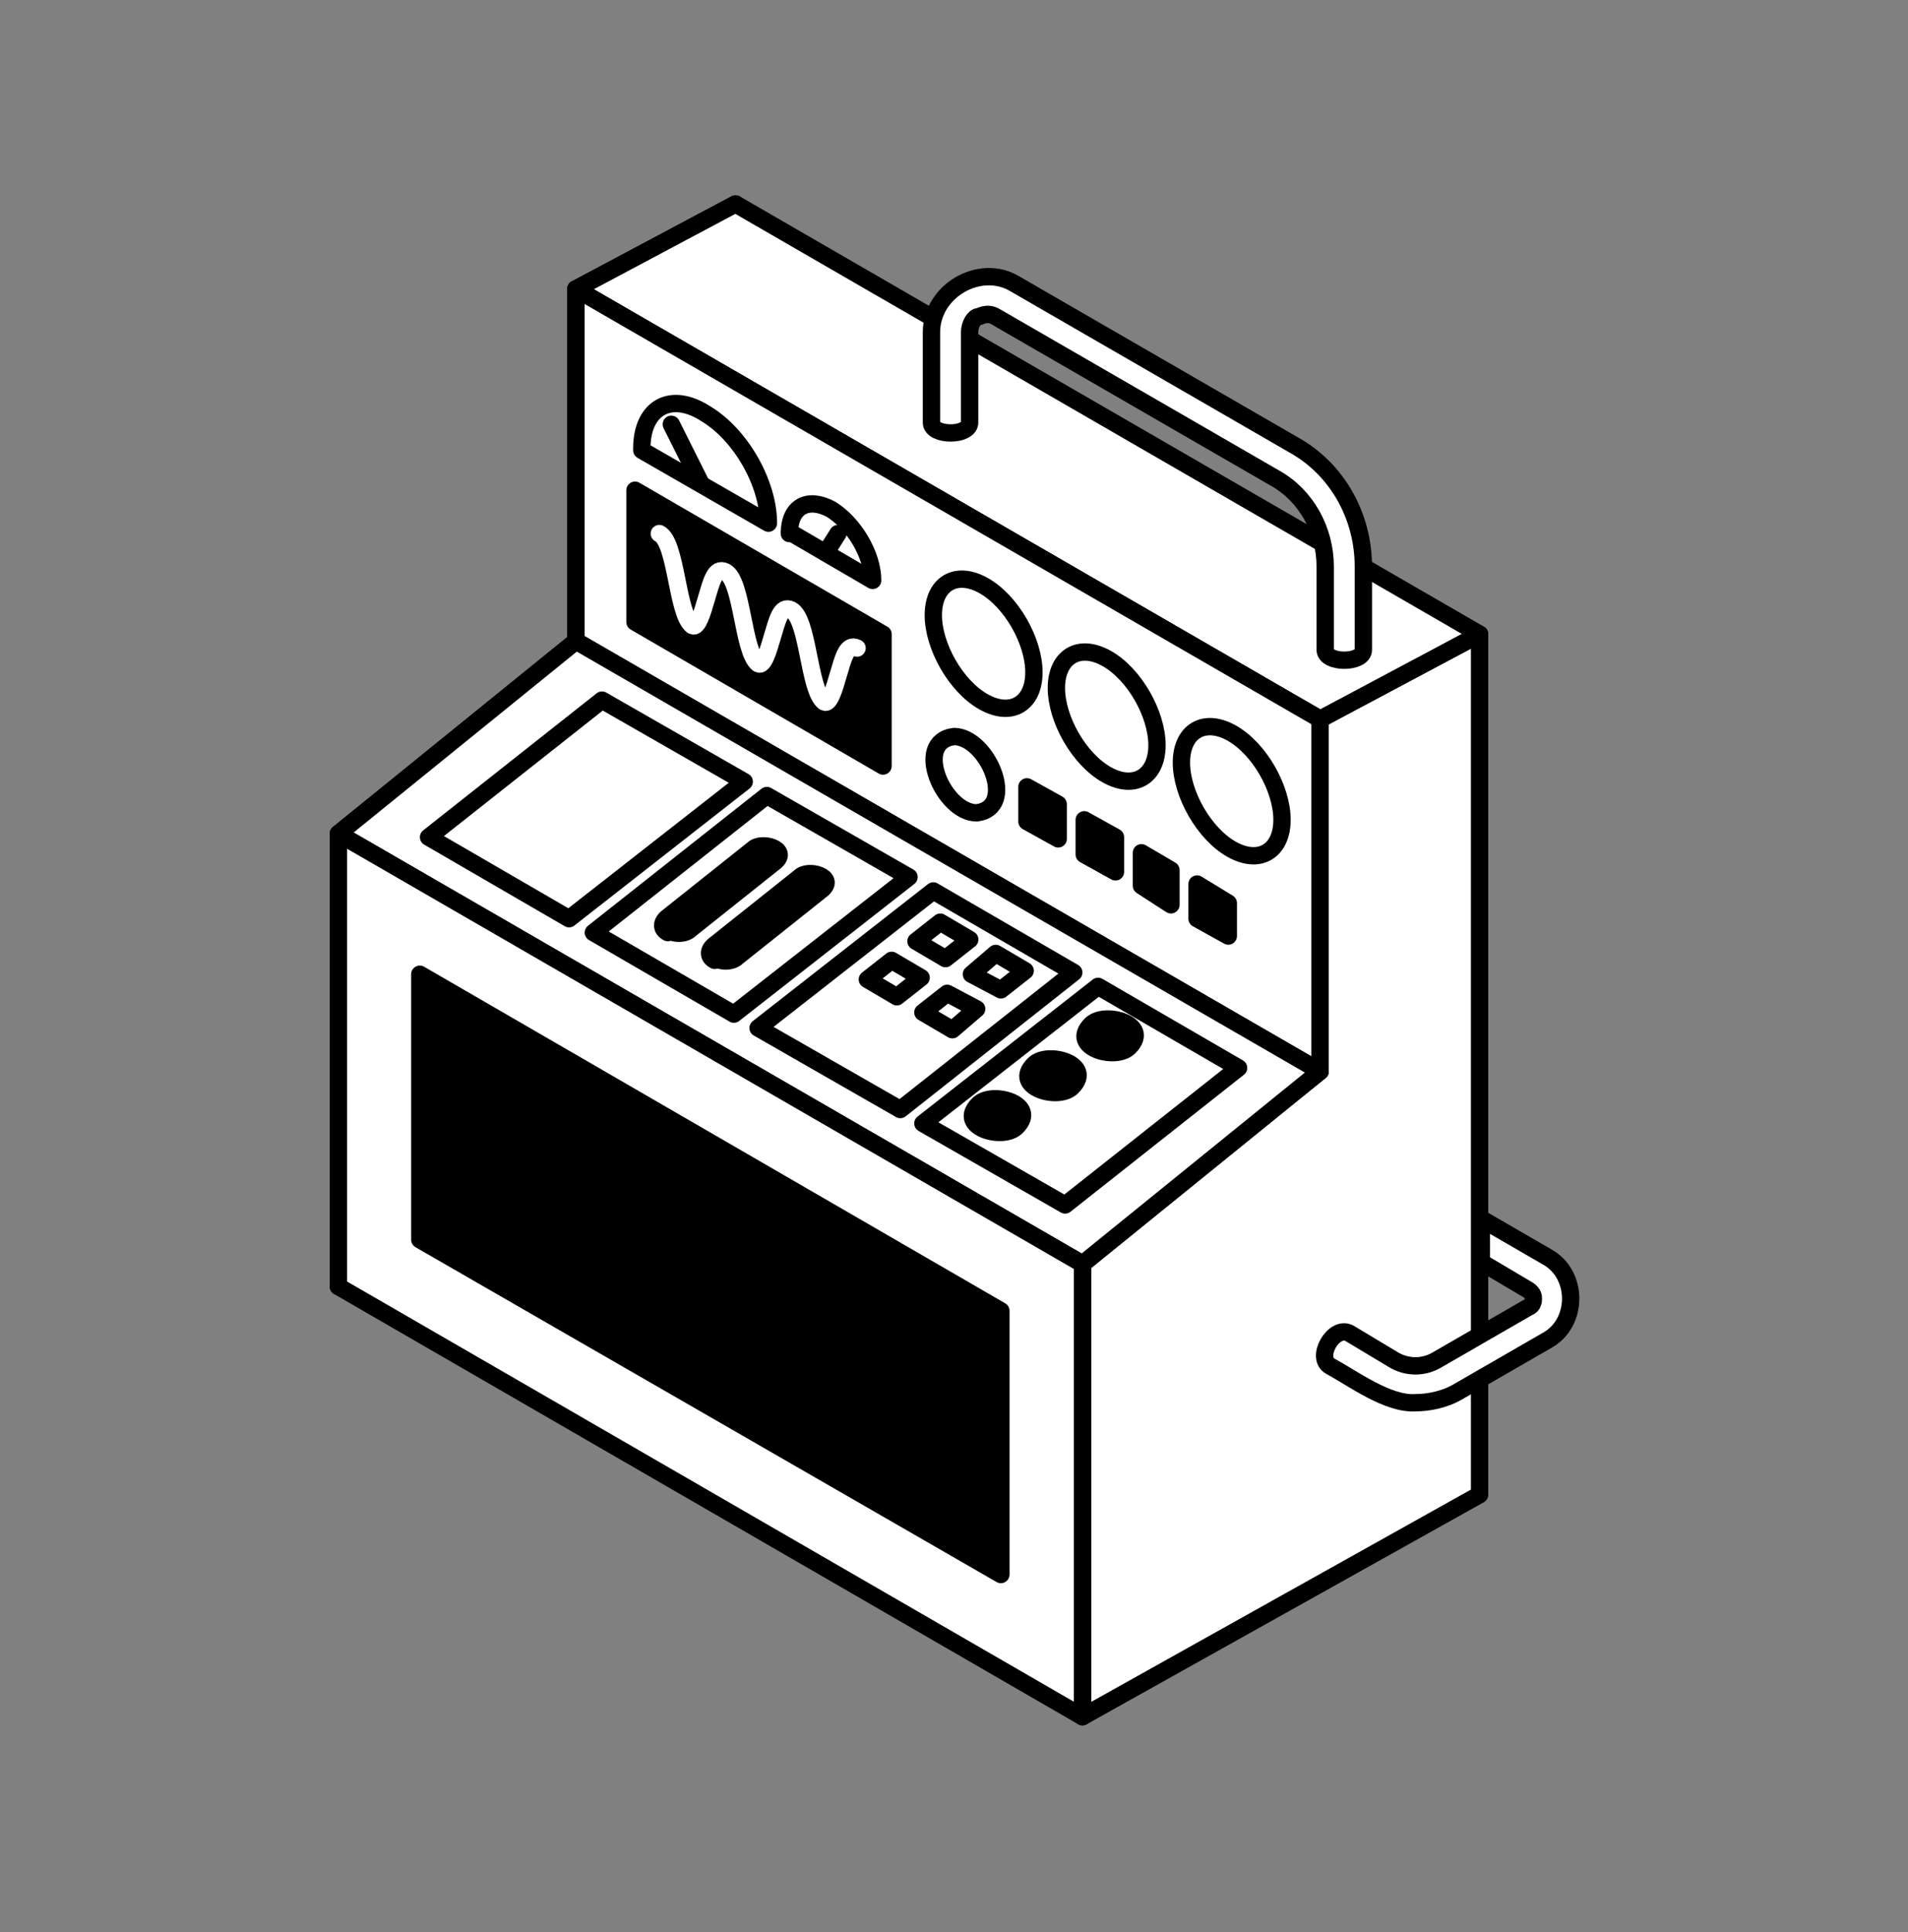 <svg xmlns="http://www.w3.org/2000/svg" fill="none" viewBox="0 0 80 81" height="81" width="80">
<rect x="0" y="0" width="80" height="81" fill="#808080" stroke="none"/>
<g id="illustration - 30">
<g id="Group">
<g id="smooth">
<g id="Group_2">
<g id="Group_3">
<path fill="white" d="M62.037 26.586V62.659L45.383 71.968V52.986L55.346 44.913V30.15L62.037 26.586Z" id="Vector"></path>
<path stroke-linejoin="round" stroke-width="0.727" stroke="black" d="M62.037 26.586V62.659L45.383 71.968V52.986L55.346 44.913V30.15L62.037 26.586Z" id="Vector_2"></path>
</g>
<g id="Group_4">
<path fill="white" d="M30.842 8.55L33.606 42.732L14.188 53.932V34.95L24.151 26.877V12.113L30.842 8.55Z" id="Vector_3"></path>
<path stroke-linejoin="round" stroke-width="0.727" stroke="black" d="M30.842 8.55L33.606 42.732L14.188 53.932V34.95L24.151 26.877V12.113L30.842 8.55Z" id="Vector_4"></path>
</g>
<g id="Group_5">
<path fill="white" d="M30.839 8.55L24.148 12.113L55.348 30.15L62.039 26.586L30.839 8.55Z" id="Vector_5"></path>
<path stroke-linejoin="round" stroke-width="0.727" stroke="black" d="M30.839 8.55L24.148 12.113L55.348 30.15L62.039 26.586L30.839 8.55Z" id="Vector_6"></path>
</g>
<g id="Group_6">
<path fill="white" d="M24.148 26.878L55.348 44.914V30.151L24.148 12.114V26.878Z" id="Vector_7"></path>
<path stroke-linejoin="round" stroke-width="0.727" stroke="black" d="M24.148 26.878L55.348 44.914V30.151L24.148 12.114V26.878Z" id="Vector_8"></path>
</g>
<g id="Group_7">
<path fill="white" d="M24.148 26.878L55.348 44.914V30.151L24.148 12.114V26.878Z" id="Vector_9"></path>
<path stroke-linejoin="round" stroke-width="0.727" stroke="black" d="M24.148 26.878L55.348 44.914V30.151L24.148 12.114V26.878Z" id="Vector_10"></path>
</g>
<g id="Group_8">
<path fill="white" d="M26.909 18.805C26.909 17.132 28.072 16.477 29.527 17.277C30.981 18.15 32.145 20.186 32.145 21.859L26.836 18.805H26.909Z" id="Vector_11"></path>
<path stroke-linejoin="round" stroke-width="0.727" stroke="black" d="M26.91 18.805C26.91 17.059 28.146 16.405 29.601 17.35C31.056 18.223 32.219 20.259 32.219 21.932L26.91 18.877V18.805Z" id="Vector_12"></path>
</g>
<g id="Group_9">
<path fill="white" d="M33.098 22.367C33.098 21.277 33.898 20.84 34.843 21.349C35.789 21.931 36.589 23.24 36.589 24.404L33.098 22.367Z" id="Vector_13"></path>
<path stroke-linejoin="round" stroke-width="0.727" stroke="black" d="M33.098 22.368C33.098 21.204 33.898 20.84 34.843 21.35C35.789 21.931 36.589 23.241 36.589 24.331L33.098 22.295V22.368Z" id="Vector_14"></path>
</g>
<g id="Group_10">
<path fill="black" d="M37.023 32.113L26.551 26.077V20.55L37.023 26.586V32.113Z" id="Vector_15"></path>
<path stroke-linejoin="round" stroke-width="0.727" stroke="black" d="M37.025 32.113L26.625 26.077V20.55L37.025 26.586V32.113Z" id="Vector_16"></path>
</g>
<g id="Group_11">
<path fill="black" d="M27.645 22.368C28.081 22.586 28.226 23.532 28.445 24.404C28.59 25.132 28.735 26.005 29.026 26.15C29.244 26.295 29.463 25.568 29.608 25.059C29.826 24.332 29.972 23.677 30.408 23.895C30.845 24.114 30.99 25.059 31.208 25.932C31.354 26.659 31.499 27.532 31.79 27.677C32.008 27.823 32.226 27.095 32.372 26.586C32.59 25.859 32.735 25.204 33.172 25.423C33.608 25.641 33.754 26.586 33.972 27.459C34.117 28.186 34.263 29.059 34.554 29.204C34.772 29.35 34.99 28.623 35.135 28.114C35.354 27.386 35.499 26.732 35.935 26.95" id="Vector_17"></path>
<path stroke-linejoin="round" stroke-linecap="round" stroke-width="0.727" stroke="white" d="M27.645 22.368C28.372 22.732 28.372 25.714 29.026 26.223C29.244 26.368 29.463 25.641 29.608 25.132C29.826 24.404 29.972 23.75 30.408 23.968C31.135 24.332 31.135 27.314 31.79 27.823C32.008 27.968 32.226 27.241 32.372 26.732C32.59 26.005 32.735 25.35 33.172 25.568C33.899 25.932 33.899 28.914 34.554 29.423C34.772 29.568 34.99 28.841 35.135 28.332C35.354 27.605 35.499 26.95 35.935 27.168" id="Vector_18"></path>
</g>
<g id="Group_12">
<path fill="white" d="M40.949 34.076C40.73 34.076 40.585 34.076 40.367 33.931C39.712 33.567 39.203 32.694 39.203 31.894C39.203 31.094 39.567 30.876 40.003 30.876C40.44 30.876 40.367 30.876 40.585 31.021C41.239 31.385 41.749 32.258 41.749 33.058C41.749 33.858 41.385 34.076 40.949 34.076Z" id="Vector_19"></path>
<path stroke-linejoin="round" stroke-width="0.727" stroke="black" d="M40.948 34.076C39.566 34.076 38.257 31.094 40.002 30.876C41.384 30.876 42.693 33.858 40.948 34.076Z" id="Vector_20"></path>
</g>
<g id="Group_13">
<g id="Group_14">
<path fill="black" d="M44.368 35.167L43.059 34.44V32.985L44.368 33.713V35.167Z" id="Vector_21"></path>
<path stroke-linejoin="round" stroke-width="0.727" stroke="black" d="M44.368 35.167L43.059 34.44V32.985L44.368 33.713V35.167Z" id="Vector_22"></path>
</g>
<g id="Group_15">
<path fill="black" d="M46.77 36.549L45.461 35.822V34.367L46.77 35.094V36.549Z" id="Vector_23"></path>
<path stroke-linejoin="round" stroke-width="0.727" stroke="black" d="M46.77 36.549L45.461 35.822V34.367L46.77 35.094V36.549Z" id="Vector_24"></path>
</g>
<g id="Group_16">
<path fill="black" d="M49.096 37.931L47.859 37.131V35.749L49.096 36.476V37.931Z" id="Vector_25"></path>
<path stroke-linejoin="round" stroke-width="0.727" stroke="black" d="M49.096 37.931L47.859 37.131V35.749L49.096 36.476V37.931Z" id="Vector_26"></path>
</g>
<g id="Group_17">
<path fill="black" d="M51.501 39.24L50.191 38.513V37.059L51.501 37.859V39.24Z" id="Vector_27"></path>
<path stroke-linejoin="round" stroke-width="0.727" stroke="black" d="M51.501 39.24L50.191 38.513V37.059L51.501 37.859V39.24Z" id="Vector_28"></path>
</g>
</g>
<g id="Group_18">
<path fill="white" d="M24.151 26.877L14.188 34.95L45.388 52.986L55.351 44.913L24.151 26.877Z" id="Vector_29"></path>
<path stroke-linejoin="round" stroke-width="0.727" stroke="black" d="M24.151 26.877L14.188 34.95L45.388 52.986L55.351 44.913L24.151 26.877Z" id="Vector_30"></path>
</g>
<g id="Group_19">
<path fill="white" d="M17.969 35.095L25.241 29.35L31.205 32.768L23.86 38.513L17.969 35.095Z" id="Vector_31"></path>
<path stroke-linejoin="round" stroke-width="0.727" stroke="black" d="M17.969 35.095L25.241 29.35L31.205 32.768L23.86 38.513L17.969 35.095Z" id="Vector_32"></path>
</g>
<g id="Group_20">
<path fill="white" d="M24.879 39.095L32.152 33.35L38.115 36.768L30.77 42.513L24.879 39.095Z" id="Vector_33"></path>
<path stroke-linejoin="round" stroke-width="0.727" stroke="black" d="M24.879 39.095L32.152 33.35L38.115 36.768L30.77 42.513L24.879 39.095Z" id="Vector_34"></path>
</g>
<g id="Group_21">
<path fill="white" d="M31.785 43.095L39.131 37.35L45.022 40.768L37.749 46.513L31.785 43.095Z" id="Vector_35"></path>
<path stroke-linejoin="round" stroke-width="0.727" stroke="black" d="M31.785 43.095L39.131 37.35L45.022 40.768L37.749 46.513L31.785 43.095Z" id="Vector_36"></path>
</g>
<g id="Group_22">
<path fill="white" d="M38.695 47.095L46.041 41.35L51.932 44.768L44.659 50.513L38.695 47.095Z" id="Vector_37"></path>
<path stroke-linejoin="round" stroke-width="0.727" stroke="black" d="M38.695 47.095L46.041 41.35L51.932 44.768L44.659 50.513L38.695 47.095Z" id="Vector_38"></path>
</g>
<g id="Group_23">
<path fill="white" d="M39.643 40.187L38.406 39.459L39.424 38.659L40.661 39.386L39.643 40.187Z" id="Vector_39"></path>
<path stroke-linejoin="round" stroke-width="0.727" stroke="black" d="M39.643 40.187L38.406 39.459L39.424 38.659L40.661 39.386L39.643 40.187Z" id="Vector_40"></path>
</g>
<g id="Group_24">
<path fill="white" d="M41.967 41.496L40.73 40.842L41.749 39.969L42.985 40.696L41.967 41.496Z" id="Vector_41"></path>
<path stroke-linejoin="round" stroke-width="0.727" stroke="black" d="M41.967 41.496L40.73 40.842L41.749 39.969L42.985 40.696L41.967 41.496Z" id="Vector_42"></path>
</g>
<g id="Group_25">
<path fill="white" d="M37.604 41.786L36.367 41.059L37.385 40.259L38.622 40.986L37.604 41.786Z" id="Vector_43"></path>
<path stroke-linejoin="round" stroke-width="0.727" stroke="black" d="M37.604 41.786L36.367 41.059L37.385 40.259L38.622 40.986L37.604 41.786Z" id="Vector_44"></path>
</g>
<g id="Group_26">
<path fill="white" d="M39.932 43.168L38.695 42.441L39.714 41.641L40.95 42.295L39.932 43.168Z" id="Vector_45"></path>
<path stroke-linejoin="round" stroke-width="0.727" stroke="black" d="M39.932 43.168L38.695 42.441L39.714 41.641L40.95 42.295L39.932 43.168Z" id="Vector_46"></path>
</g>
<g id="Group_27">
<path fill="black" d="M28.003 39.096C27.712 38.95 27.712 38.659 28.003 38.441L31.567 35.605C31.785 35.387 32.221 35.387 32.44 35.532C32.731 35.678 32.731 35.968 32.44 36.187L28.876 39.023C28.658 39.241 28.221 39.241 28.003 39.096Z" id="Vector_47"></path>
<path stroke-linejoin="round" stroke-width="0.727" stroke="black" d="M28.003 39.096C27.712 38.951 27.712 38.66 28.003 38.441L31.567 35.605C31.931 35.242 33.094 35.605 32.512 36.114L28.949 38.951C28.731 39.169 28.294 39.169 28.076 39.023L28.003 39.096Z" id="Vector_48"></path>
</g>
<g id="Group_28">
<path fill="black" d="M29.968 40.259C29.677 40.113 29.677 39.822 29.968 39.604L33.532 36.768C33.75 36.55 34.186 36.55 34.404 36.695C34.696 36.841 34.696 37.132 34.404 37.35L30.841 40.186C30.623 40.404 30.186 40.404 29.968 40.259Z" id="Vector_49"></path>
<path stroke-linejoin="round" stroke-width="0.727" stroke="black" d="M29.968 40.259C29.677 40.114 29.677 39.823 29.968 39.605L33.532 36.768C33.895 36.405 35.059 36.768 34.477 37.277L30.914 40.114C30.695 40.332 30.259 40.332 30.041 40.187L29.968 40.259Z" id="Vector_50"></path>
</g>
<g id="Group_29">
<path fill="black" d="M47.344 43.896C46.981 44.187 46.326 44.259 45.89 43.968C45.454 43.678 45.381 43.241 45.745 42.95C46.108 42.659 46.763 42.587 47.199 42.878C47.636 43.169 47.708 43.605 47.344 43.896Z" id="Vector_51"></path>
<path stroke-linejoin="round" stroke-width="0.727" stroke="black" d="M47.346 43.896C46.764 44.478 44.8 43.896 45.745 42.95C46.327 42.369 48.291 42.95 47.346 43.896Z" id="Vector_52"></path>
</g>
<g id="Group_30">
<path fill="black" d="M44.95 45.569C44.586 45.859 43.932 45.932 43.495 45.641C43.059 45.35 42.986 44.914 43.35 44.623C43.714 44.332 44.368 44.26 44.805 44.55C45.241 44.841 45.314 45.278 44.95 45.569Z" id="Vector_53"></path>
<path stroke-linejoin="round" stroke-width="0.727" stroke="black" d="M44.951 45.569C44.369 46.151 42.406 45.569 43.351 44.623C43.933 44.041 45.896 44.623 44.951 45.569Z" id="Vector_54"></path>
</g>
<g id="Group_31">
<path fill="black" d="M42.622 47.24C42.258 47.531 41.604 47.604 41.167 47.313C40.731 47.022 40.658 46.586 41.022 46.295C41.386 46.004 42.04 45.931 42.476 46.222C42.913 46.513 42.986 46.95 42.622 47.24Z" id="Vector_55"></path>
<path stroke-linejoin="round" stroke-width="0.727" stroke="black" d="M42.623 47.241C42.041 47.822 40.077 47.241 41.023 46.295C41.605 45.713 43.568 46.295 42.623 47.241Z" id="Vector_56"></path>
</g>
<g id="Group_32">
<path fill="white" d="M14.188 53.932L45.388 71.968V52.987L14.188 34.95V53.932Z" id="Vector_57"></path>
<path stroke-linejoin="round" stroke-width="0.727" stroke="black" d="M14.188 53.932L45.388 71.968V52.987L14.188 34.95V53.932Z" id="Vector_58"></path>
</g>
<g id="Group_33">
<path fill="black" d="M17.602 51.969V40.842L41.965 54.951V66.005L17.602 51.969Z" id="Vector_59"></path>
<path stroke-linejoin="round" stroke-width="0.727" stroke="black" d="M17.602 51.969V40.842L41.965 54.951V66.005L17.602 51.969Z" id="Vector_60"></path>
</g>
<g id="Group_34">
<path fill="white" d="M57.164 27.241C57.164 27.823 55.564 27.823 55.564 27.241V23.75C55.564 22.223 54.764 20.768 53.455 20.041L41.746 13.277C41.382 13.059 41.091 13.277 41.018 13.277C40.873 13.277 40.655 13.568 40.655 13.932V17.714C40.655 18.296 39.055 18.296 39.055 17.714V13.932C39.055 13.059 39.491 12.332 40.218 11.896C40.946 11.459 41.818 11.459 42.546 11.896L54.255 18.659C56.073 19.677 57.164 21.641 57.164 23.75V27.241Z" id="Vector_61"></path>
<path stroke-linejoin="round" stroke-width="0.727" stroke="black" d="M57.164 27.241C57.164 27.823 55.564 27.823 55.564 27.241V23.75C55.564 22.223 54.764 20.768 53.455 20.041L41.746 13.277C41.382 13.059 41.091 13.277 41.018 13.277C40.873 13.277 40.655 13.568 40.655 13.932V17.714C40.655 18.295 39.055 18.295 39.055 17.714V13.932C39.055 12.186 41.091 11.023 42.546 11.895L54.255 18.659C56.073 19.677 57.164 21.641 57.164 23.75V27.241Z" id="Vector_62"></path>
</g>
<g id="Group_35">
<path stroke-linejoin="round" stroke-linecap="round" stroke-width="0.727" stroke="black" d="M29.385 20.26L28.148 17.787" id="Vector_63"></path>
</g>
<g id="Group_36">
<path stroke-linejoin="round" stroke-linecap="round" stroke-width="0.727" stroke="black" d="M34.625 23.168L35.134 22.368" id="Vector_64"></path>
</g>
<g id="Group_37">
<path fill="white" d="M43.351 28.186C43.351 29.495 42.406 30.077 41.242 29.422C40.078 28.768 39.133 27.095 39.133 25.786C39.133 24.477 40.078 23.895 41.242 24.549C42.406 25.204 43.351 26.877 43.351 28.186Z" id="Vector_65"></path>
<path stroke-linejoin="round" stroke-width="0.727" stroke="black" d="M43.351 28.186C43.351 29.495 42.406 30.077 41.242 29.422C40.078 28.768 39.133 27.095 39.133 25.786C39.133 24.477 40.078 23.895 41.242 24.549C42.406 25.204 43.351 26.877 43.351 28.186Z" id="Vector_66"></path>
</g>
<g id="Group_38">
<path fill="white" d="M48.511 31.241C48.511 32.55 47.566 33.132 46.402 32.477C45.238 31.822 44.293 30.15 44.293 28.841C44.293 27.532 45.238 26.95 46.402 27.604C47.566 28.259 48.511 29.931 48.511 31.241Z" id="Vector_67"></path>
<path stroke-linejoin="round" stroke-width="0.727" stroke="black" d="M48.511 31.241C48.511 32.55 47.566 33.132 46.402 32.477C45.238 31.822 44.293 30.15 44.293 28.841C44.293 27.532 45.238 26.95 46.402 27.604C47.566 28.259 48.511 29.931 48.511 31.241Z" id="Vector_68"></path>
</g>
<g id="Group_39">
<path fill="white" d="M53.753 34.368C53.753 35.678 52.808 36.259 51.644 35.605C50.481 34.95 49.535 33.278 49.535 31.968C49.535 30.659 50.481 30.078 51.644 30.732C52.808 31.387 53.753 33.059 53.753 34.368Z" id="Vector_69"></path>
<path stroke-linejoin="round" stroke-width="0.727" stroke="black" d="M53.753 34.368C53.753 35.678 52.808 36.259 51.644 35.605C50.481 34.95 49.535 33.278 49.535 31.968C49.535 30.659 50.481 30.078 51.644 30.732C52.808 31.387 53.753 33.059 53.753 34.368Z" id="Vector_70"></path>
</g>
<g id="Group_40">
<path fill="white" d="M59.346 58.804C58.765 58.804 58.11 58.658 57.601 58.367L55.783 57.276C55.128 56.913 55.928 55.531 56.583 55.895L58.401 56.986C58.983 57.349 59.71 57.349 60.292 56.986L64.074 54.804C64.292 54.731 64.292 54.513 64.292 54.44C64.292 54.367 64.292 54.222 64.074 54.077L62.11 52.913V51.095L64.874 52.695C65.528 53.058 65.892 53.713 65.892 54.44C65.892 55.167 65.528 55.822 64.874 56.186L61.092 58.367C60.583 58.658 59.928 58.804 59.346 58.804Z" id="Vector_71"></path>
<path stroke-linejoin="round" stroke-width="0.727" stroke="black" d="M59.346 58.804C58.183 58.877 56.728 57.786 55.783 57.276C55.128 56.913 55.928 55.531 56.583 55.895L58.401 56.986C58.983 57.349 59.71 57.349 60.292 56.986L64.074 54.804C64.292 54.731 64.292 54.513 64.292 54.44C64.292 54.367 64.292 54.222 64.074 54.077L62.11 52.913V51.095L64.874 52.695C66.183 53.422 66.183 55.458 64.874 56.186L61.092 58.367C60.583 58.658 59.928 58.804 59.346 58.804Z" id="Vector_72"></path>
</g>
</g>
</g>
</g>
</g>
</svg>
